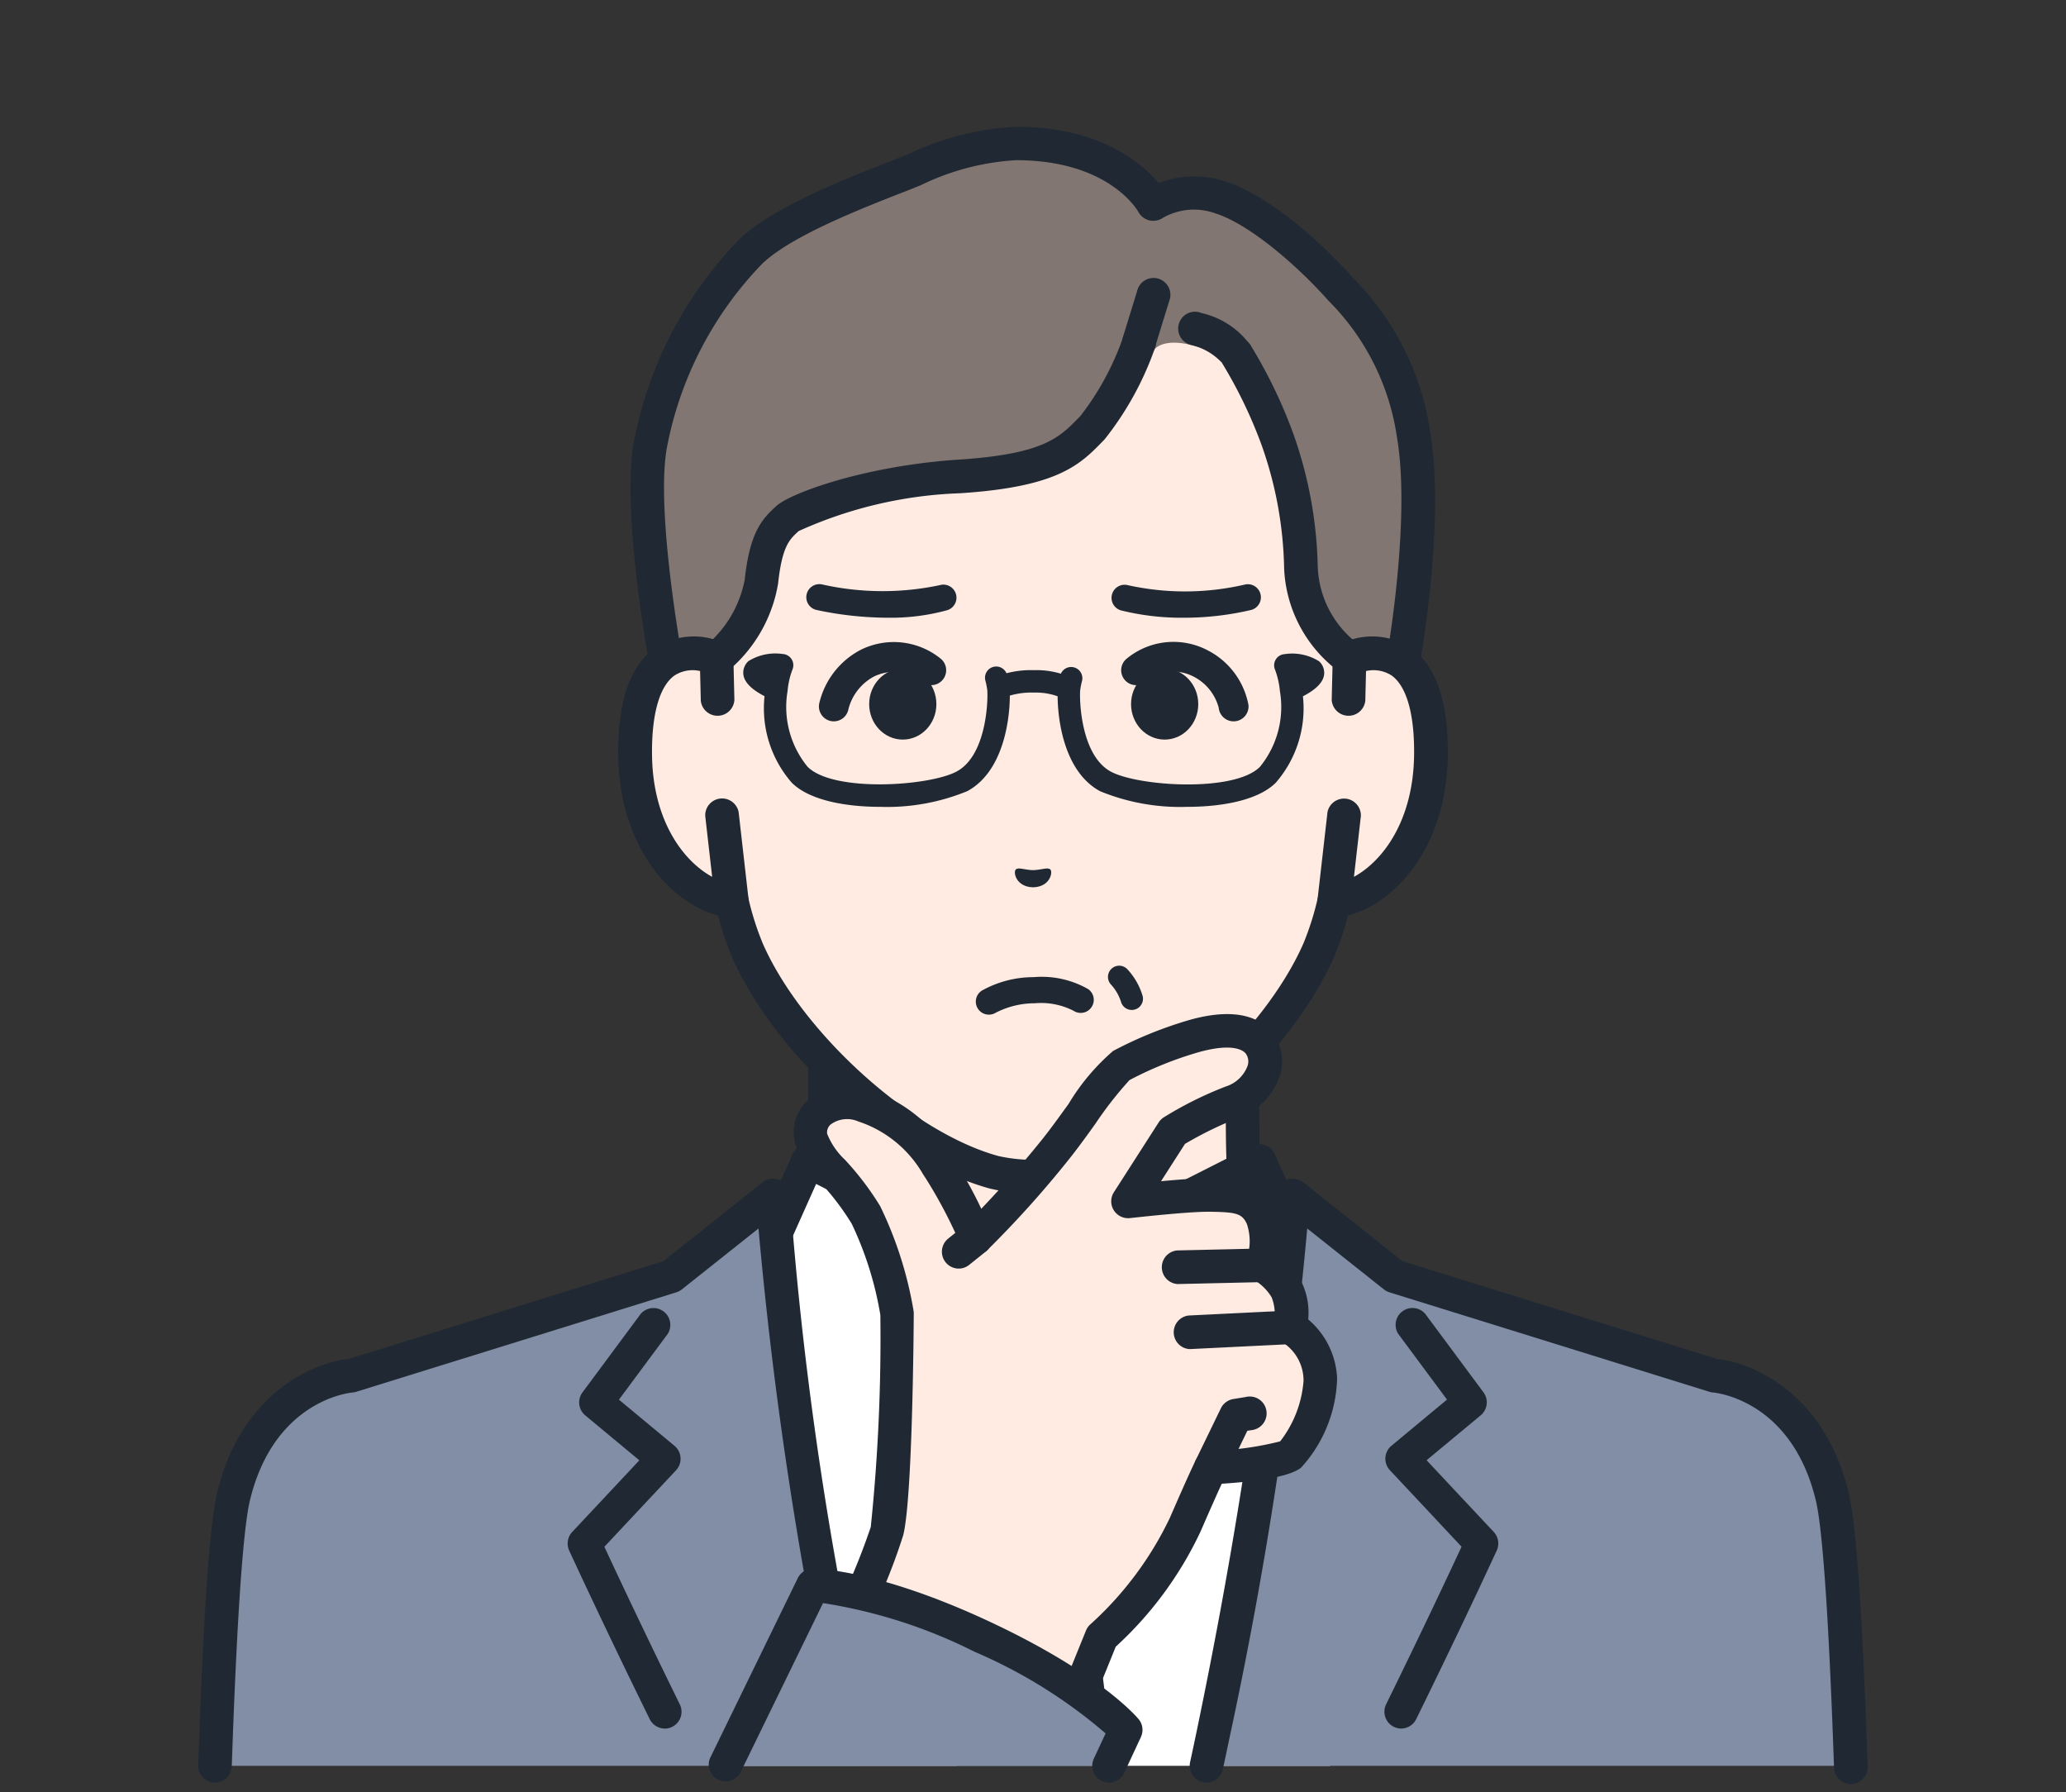<svg xmlns="http://www.w3.org/2000/svg" xmlns:xlink="http://www.w3.org/1999/xlink" width="98" height="85" viewBox="0 0 98 85"><rect x="0" y="0" width="98" height="85" fill="#333333" stroke="none"/><defs><clipPath id="a"><rect x="19" y="-6" width="98" height="85" fill="none"/></clipPath></defs><g transform="translate(-19 6)" clip-path="url(#a)" style="isolation:isolate"><g transform="translate(-334 -7162.868)"><path d="M422.388,7221.824c-6.561-2.467-8.012-4.642-9.147-5.92s-1.3-2.2-1.3-6.339v-12.872l-9.9,2.264-9.9-2.264v12.872c0,4.14-.169,5.062-1.3,6.339s-2.585,3.453-9.146,5.92,13.015,14.255,13.015,14.255h14.68S428.941,7224.288,422.388,7221.824Z" fill="#ffebe1"/><path d="M409.373,7236.877a.8.8,0,0,1-.412-1.48c5.932-3.576,14.188-9.685,13.969-12.074-.012-.126-.042-.46-.823-.753-6.191-2.328-7.983-4.417-9.169-5.8-.1-.118-.2-.23-.293-.336-1.357-1.529-1.5-2.743-1.5-6.869v-11.872l-8.93,2.041a.783.783,0,0,1-.356,0l-8.929-2.041v11.872c0,4.126-.148,5.34-1.506,6.869q-.141.159-.292.336c-1.186,1.383-2.979,3.472-9.17,5.8-.78.293-.811.627-.823.753-.218,2.389,8.037,8.5,13.97,12.074a.8.8,0,0,1-.823,1.365c-2.529-1.523-15.123-9.339-14.734-13.584a2.48,2.48,0,0,1,1.849-2.1c5.808-2.184,7.441-4.086,8.521-5.345.108-.125.21-.245.31-.357.908-1.023,1.1-1.636,1.1-5.81v-12.872a.8.8,0,0,1,.975-.777l9.727,2.223,9.727-2.223a.8.8,0,0,1,.975.777v12.872c0,4.174.195,4.787,1.1,5.81.1.112.2.232.311.357,1.08,1.259,2.712,3.161,8.52,5.345a2.48,2.48,0,0,1,1.85,2.1c.388,4.245-12.206,12.061-14.734,13.584A.8.8,0,0,1,409.373,7236.877Z" fill="#202933"/><path d="M412.739,7211.928l-10.707,5.416-10.706-5.416-1.874,4.192-5.575,5.106s1.562,9.026,4.094,19.386h28.122c2.532-10.36,4.094-19.386,4.094-19.386l-5.575-5.106Z" fill="#fff"/><path d="M416.521,7239.638a.859.859,0,0,1-.164-.017.8.8,0,0,1-.618-.943l3.576-17.17-5.241-4.8a.8.8,0,0,1-.189-.262l-1.533-3.429-9.96,5.039a.8.8,0,0,1-.72,0l-9.96-5.039-1.532,3.429a.806.806,0,0,1-.19.262l-5.24,4.8,3.575,17.17a.8.8,0,1,1-1.561.325l-3.668-17.614a.8.8,0,0,1,.242-.75l5.453-5,1.807-4.041a.8.8,0,0,1,1.087-.386l10.347,5.234,10.347-5.234a.8.8,0,0,1,1.087.386l1.807,4.041,5.453,5a.8.8,0,0,1,.242.75L417.3,7239A.8.8,0,0,1,416.521,7239.638Z" fill="#202933"/><path d="M408.017,7227.3a.8.8,0,0,1-.668-.362l-5.317-8.138-5.317,8.138a.8.8,0,0,1-1.335-.871l5.985-9.16a.8.8,0,0,1,1.335,0l5.984,9.16a.8.8,0,0,1-.667,1.233Z" fill="#202933"/><path d="M403.889,7227.43l1.287-5.225-3.176-4.86-3.176,4.86,1.287,5.225s-1.112,6.261-1.5,9.54c-.056.475-.132,1.772-.22,3.642h7.213c-.089-1.87-.165-3.167-.221-3.642C405,7233.691,403.889,7227.43,403.889,7227.43Z" fill="#202933"/><path d="M434.327,7222.112l-15.18-4.717-4.827-3.835s-.407,9.344-3.758,25.486q-.162.781-.332,1.566H440.8c-.21-6.163-.5-11.167-.883-12.774C438.608,7222.424,434.327,7222.112,434.327,7222.112Z" fill="#818ea5"/><path d="M410.23,7241.409a.836.836,0,0,1-.169-.018.8.8,0,0,1-.61-.948c.113-.52.223-1.041.331-1.559,3.3-15.879,3.738-25.266,3.742-25.359a.8.8,0,0,1,1.292-.589l4.71,3.742,14.94,4.643c1.207.088,5.005,1.282,6.222,6.33.363,1.509.659,5.739.9,12.934a.8.8,0,1,1-1.594.054c-.3-8.7-.632-11.663-.861-12.614-1.141-4.734-4.7-5.1-4.872-5.118a.825.825,0,0,1-.176-.034l-15.18-4.717a.81.81,0,0,1-.259-.137l-3.638-2.89a199.45,199.45,0,0,1-3.67,24.079q-.163.784-.334,1.573A.8.8,0,0,1,410.23,7241.409Z" fill="#202933"/><path d="M419.464,7238.845a.8.8,0,0,1-.715-1.149c1.778-3.617,3.08-6.4,3.579-7.476l-3.4-3.628a.8.8,0,0,1,.073-1.158l2.637-2.19-2.316-3.121a.8.8,0,0,1,1.281-.95l2.766,3.727a.8.8,0,0,1-.131,1.088l-2.568,2.132,3.186,3.4a.8.8,0,0,1,.143.877c-.015.032-1.523,3.324-3.822,8A.8.8,0,0,1,419.464,7238.845Z" fill="#202933"/><path d="M389.68,7213.56l-4.827,3.835-15.18,4.717s-4.281.312-5.586,5.726c-.387,1.607-.673,6.611-.883,12.774H393.77q-.169-.784-.332-1.566C390.087,7222.9,389.68,7213.56,389.68,7213.56Z" fill="#818ea5"/><path d="M384.536,7238.845a.8.8,0,0,1-.716-.445c-2.3-4.677-3.807-7.969-3.822-8a.8.8,0,0,1,.143-.877l3.186-3.4-2.568-2.132a.8.8,0,0,1-.13-1.088l2.765-3.727a.8.8,0,0,1,1.281.95l-2.316,3.121,2.637,2.19a.8.8,0,0,1,.073,1.158l-3.4,3.628c.5,1.077,1.8,3.859,3.579,7.476a.8.8,0,0,1-.715,1.149Z" fill="#202933"/><path d="M363.2,7241.409h-.028a.8.8,0,0,1-.77-.824c.246-7.195.542-11.425.9-12.934,1.217-5.048,5.015-6.242,6.222-6.33l14.94-4.643,4.71-3.742a.8.8,0,0,1,1.292.589,172.6,172.6,0,0,0,3.277,23.067.8.8,0,0,1-1.564.31,193.385,193.385,0,0,1-3.2-21.773l-3.637,2.89a.81.81,0,0,1-.259.137l-15.18,4.717a.828.828,0,0,1-.175.034c-.169.015-3.732.384-4.873,5.118-.229.951-.564,3.911-.861,12.614A.8.8,0,0,1,363.2,7241.409Z" fill="#202933"/><path d="M417.016,7188.086h0v-7.724a13.247,13.247,0,0,0-1.628-6.375,14.891,14.891,0,0,0-13.321-8.1h-.124a14.891,14.891,0,0,0-13.321,8.1,13.247,13.247,0,0,0-1.628,6.375v7.724h0c-1.662-.629-3.937-.219-3.858,4.649.07,4.311,2.666,6.621,4.582,6.86h0a14.286,14.286,0,0,0,.739,2.345c1.985,4.5,7.37,9.349,11.706,10.524a8.384,8.384,0,0,0,3.686,0c4.336-1.175,9.722-6.022,11.706-10.524a14.381,14.381,0,0,0,.74-2.345h0c1.915-.239,4.511-2.549,4.581-6.86C420.952,7187.868,418.677,7187.458,417.016,7188.086Z" fill="#ffebe1"/><path d="M402,7213.466a8.779,8.779,0,0,1-2.047-.231c-4.555-1.235-10.153-6.26-12.231-10.974a14.035,14.035,0,0,1-.663-1.983c-2.334-.623-4.658-3.321-4.726-7.53-.042-2.575.546-4.308,1.748-5.152a3.052,3.052,0,0,1,2.11-.517v-6.716a14.082,14.082,0,0,1,1.726-6.758,15.663,15.663,0,0,1,14.016-8.514h.128a15.665,15.665,0,0,1,14.02,8.514,14.083,14.083,0,0,1,1.727,6.758v6.716a3.057,3.057,0,0,1,2.11.517c1.2.844,1.79,2.578,1.748,5.152-.068,4.209-2.392,6.907-4.726,7.53a13.992,13.992,0,0,1-.659,1.975c-2.081,4.722-7.68,9.747-12.23,10.981A8.805,8.805,0,0,1,402,7213.466Zm-16.174-24.809a1.417,1.417,0,0,0-.828.243c-.722.508-1.1,1.865-1.071,3.822.063,3.869,2.309,5.886,3.883,6.082a.8.8,0,0,1,.678.611,13.473,13.473,0,0,0,.7,2.212c1.875,4.253,7.1,8.962,11.181,10.068a7.621,7.621,0,0,0,3.277,0c4.073-1.1,9.3-5.813,11.177-10.075a13.387,13.387,0,0,0,.693-2.2.8.8,0,0,1,.678-.611c1.575-.2,3.82-2.213,3.883-6.082.032-1.957-.348-3.314-1.071-3.822a1.877,1.877,0,0,0-1.707-.068.8.8,0,0,1-1.081-.745v-7.724a12.478,12.478,0,0,0-1.53-5.991,14.124,14.124,0,0,0-12.625-7.687h-.121a14.123,14.123,0,0,0-12.622,7.687,12.478,12.478,0,0,0-1.53,5.991v7.724a.8.8,0,0,1-1.079.745A2.584,2.584,0,0,0,385.829,7188.657Z" fill="#202933"/><path d="M407.741,7173.464a39.656,39.656,0,0,1-2.923,3.678c-1.055,1.08-1.874,2.025-6.327,2.314s-7.718,1.6-8.134,1.987c-.5.463-1.016.865-1.247,3a6.138,6.138,0,0,1-2.119,3.64l-1.463,1.51-.942-1.32s-1.3-7.015-.755-10.24a18.014,18.014,0,0,1,4.758-9.227c1.307-1.263,4.1-2.459,6.841-3.524,1.955-.758,3.686-1.62,5.759-1.62,4.982,0,6.51,2.878,6.51,2.878a3.755,3.755,0,0,1,3.183-.32c1.9.6,4.326,2.793,5.715,4.362a12.247,12.247,0,0,1,3.446,6.865c.72,4.167-.518,10.941-.518,10.941l-1.488,1.205-1.023-1.509a5.477,5.477,0,0,1-2.307-4.335,19.221,19.221,0,0,0-1.093-5.993,22.584,22.584,0,0,0-1.984-4.115,11.874,11.874,0,0,1-2.062-.393C408.118,7172.864,407.741,7173.464,407.741,7173.464Z" fill="#817671"/><path d="M407.017,7173.927a.769.769,0,0,1-.235-.036.8.8,0,0,1-.527-1l.682-2.214a.8.8,0,1,1,1.524.47l-.683,2.213A.8.8,0,0,1,407.017,7173.927Z" fill="#202933"/><path d="M410.949,7174.058a2.9,2.9,0,0,0-1.444-.828.8.8,0,1,1,.5-1.513,3.921,3.921,0,0,1,2.323,1.546l-1.4.762A.215.215,0,0,0,410.949,7174.058Z" fill="#202933"/><path d="M418.037,7190.393a.726.726,0,0,1-.117-.009.8.8,0,0,1-.543-.341l-.933-1.377a6.431,6.431,0,0,1-2.532-4.844,18.4,18.4,0,0,0-1.052-5.8,21.934,21.934,0,0,0-1.9-3.949.8.8,0,0,1,1.348-.853,23.257,23.257,0,0,1,2.063,4.282,20,20,0,0,1,1.134,6.182,4.791,4.791,0,0,0,1.906,3.712.8.8,0,0,1,.267.246l.536.791.58-.47c.22-1.319,1.073-6.871.468-10.374a11.491,11.491,0,0,0-3.258-6.472c-1.446-1.634-3.739-3.623-5.356-4.13a2.978,2.978,0,0,0-2.488.213.805.805,0,0,1-1.161-.28c-.052-.094-1.417-2.455-5.806-2.455a11.894,11.894,0,0,0-4.52,1.188c-.313.126-.629.254-.951.379-2.564.994-5.351,2.17-6.575,3.353a17.114,17.114,0,0,0-4.526,8.787c-.467,2.778.531,8.7.722,9.79l.282.4.8-.822a.669.669,0,0,1,.076-.069,5.373,5.373,0,0,0,1.822-3.1c.237-2.187.773-2.835,1.448-3.455l.051-.048c.666-.614,4.214-1.91,8.623-2.2,4.042-.263,4.788-1.029,5.733-2l.075-.077a13.085,13.085,0,0,0,2.02-3.727.8.8,0,1,1,1.5.543,14.843,14.843,0,0,1-2.378,4.3l-.074.076c-1.089,1.118-2.118,2.175-6.772,2.477a20.207,20.207,0,0,0-7.662,1.793l-.037.034c-.4.369-.75.688-.941,2.453a6.87,6.87,0,0,1-2.37,4.141l-1.431,1.477a.8.8,0,0,1-1.221-.091l-.943-1.319a.794.794,0,0,1-.135-.319c-.054-.292-1.317-7.192-.757-10.517a18.829,18.829,0,0,1,4.99-9.668c1.424-1.377,4.257-2.589,7.107-3.694.315-.122.624-.247.929-.37a13.284,13.284,0,0,1,5.118-1.3c3.957,0,5.951,1.7,6.761,2.662a4.757,4.757,0,0,1,3.171-.067c2.05.643,4.553,2.876,6.073,4.594a13,13,0,0,1,3.635,7.258c.736,4.257-.468,10.937-.52,11.219a.789.789,0,0,1-.282.476l-1.488,1.205A.8.8,0,0,1,418.037,7190.393Z" fill="#202933"/><path d="M387.04,7190.08l-.048-1.993c-1.662-.63-3.938-.221-3.859,4.648.07,4.311,2.666,6.621,4.582,6.86l-.47-4.122Z" fill="#ffebe1"/><path d="M387.715,7200.393a.841.841,0,0,1-.1-.006c-2.505-.313-5.206-3.1-5.28-7.639-.042-2.575.546-4.308,1.748-5.152a3.346,3.346,0,0,1,3.19-.255.8.8,0,0,1,.515.726l.048,1.994a.8.8,0,0,1-1.594.038l-.034-1.407a1.584,1.584,0,0,0-1.208.208c-.722.508-1.1,1.865-1.071,3.822.05,3.074,1.478,4.979,2.852,5.73l-.329-2.889a.8.8,0,0,1,1.585-.18l.469,4.122a.8.8,0,0,1-.792.888Z" fill="#202933"/><path d="M417.014,7188.087l-.048,1.993-.205,5.393-.469,4.122c1.915-.239,4.511-2.549,4.581-6.86C420.952,7187.866,418.676,7187.457,417.014,7188.087Z" fill="#ffebe1"/><path d="M416.292,7200.393a.8.8,0,0,1-.793-.888l.47-4.122a.8.8,0,0,1,1.584.18l-.329,2.889c1.374-.751,2.8-2.656,2.852-5.73.032-1.957-.349-3.314-1.071-3.822a1.584,1.584,0,0,0-1.208-.208l-.034,1.407a.8.8,0,0,1-1.594-.038l.048-1.994a.8.8,0,0,1,.515-.726,3.346,3.346,0,0,1,3.19.255c1.2.844,1.79,2.577,1.748,5.152-.074,4.542-2.775,7.326-5.28,7.639A.838.838,0,0,1,416.292,7200.393Z" fill="#202933"/><path d="M403.7,7190.068a.531.531,0,0,1-.265-.071,3.1,3.1,0,0,0-1.4-.283,3.645,3.645,0,0,0-1.442.248.532.532,0,0,1-.471-.953,4.508,4.508,0,0,1,1.913-.358,3.992,3.992,0,0,1,1.941.428.531.531,0,0,1-.271.989Z" fill="#202933"/><path d="M394.77,7195.133c-1.689,0-3.388-.318-4.215-1.148a5.363,5.363,0,0,1-1.289-4.1c-.671-.346-1.01-.719-1.01-1.111a.747.747,0,0,1,.243-.55,2.415,2.415,0,0,1,1.636-.339.531.531,0,0,1,.454.738,3.786,3.786,0,0,0-.227.965.626.626,0,0,1-.008.076,4.481,4.481,0,0,0,.953,3.568c1.223,1.226,5.782.921,7.074.223,1.466-.792,1.494-3.554,1.445-3.9a4.041,4.041,0,0,0-.084-.407.531.531,0,0,1,1.025-.279,4.9,4.9,0,0,1,.112.535c.08.564.054,3.877-1.993,4.983A9.992,9.992,0,0,1,394.77,7195.133Z" fill="#202933"/><path d="M409.3,7195.133a9.992,9.992,0,0,1-4.116-.741c-2.048-1.106-2.073-4.419-1.993-4.983a5.023,5.023,0,0,1,.111-.535.532.532,0,0,1,1.026.279,3.9,3.9,0,0,0-.085.407c-.049.343-.02,3.1,1.446,3.9,1.292.7,5.851,1,7.074-.223a4.484,4.484,0,0,0,.953-3.568.632.632,0,0,1-.009-.075,3.833,3.833,0,0,0-.226-.966.531.531,0,0,1,.454-.738,2.406,2.406,0,0,1,1.635.339.748.748,0,0,1,.244.55c0,.392-.34.765-1.01,1.111a5.37,5.37,0,0,1-1.289,4.1C412.687,7194.815,410.988,7195.133,409.3,7195.133Z" fill="#202933"/><path d="M406.685,7204.765a.533.533,0,0,1-.515-.4h0a2.2,2.2,0,0,0-.467-.8.532.532,0,1,1,.791-.711,3.174,3.174,0,0,1,.707,1.25.532.532,0,0,1-.386.645A.545.545,0,0,1,406.685,7204.765Z" fill="#202933"/><path d="M399.909,7204.988a.619.619,0,0,1-.343-1.136,5.031,5.031,0,0,1,2.467-.643,4.437,4.437,0,0,1,2.586.569.62.62,0,0,1-.693,1.028,3.38,3.38,0,0,0-1.844-.358,4.047,4.047,0,0,0-1.843.445A.624.624,0,0,1,399.909,7204.988Z" fill="#202933"/><path d="M395.123,7186.164a16.351,16.351,0,0,1-3.385-.367.62.62,0,1,1,.283-1.207,13.077,13.077,0,0,0,5.554.029.62.62,0,0,1,.349,1.19A10.114,10.114,0,0,1,395.123,7186.164Z" fill="#202933"/><path d="M392.555,7191.078a.753.753,0,0,1-.127-.011.708.708,0,0,1-.571-.824,3.849,3.849,0,0,1,1.945-2.544,3.529,3.529,0,0,1,3.8.391.708.708,0,1,1-.858,1.127,2.129,2.129,0,0,0-2.29-.263,2.435,2.435,0,0,0-1.208,1.541A.708.708,0,0,1,392.555,7191.078Z" fill="#202933"/><ellipse cx="1.594" cy="1.683" rx="1.594" ry="1.683" transform="translate(394.229 7188.577)" fill="#202933"/><path d="M401.177,7198.111c.114-.132.422.015.826.024.4-.01.712-.157.826-.025s-.018.817-.825.839C401.2,7198.929,401.06,7198.248,401.177,7198.111Z" fill="#202933"/><path d="M409.107,7186.164a11.9,11.9,0,0,1-2.941-.35.62.62,0,0,1,.308-1.2,12.54,12.54,0,0,0,5.558-.019.62.62,0,0,1,.316,1.2A13.906,13.906,0,0,1,409.107,7186.164Z" fill="#202933"/><path d="M411.515,7191.078a.709.709,0,0,1-.705-.642,2.33,2.33,0,0,0-1.232-1.5,2.061,2.061,0,0,0-2.258.281.708.708,0,1,1-.858-1.127,3.49,3.49,0,0,1,3.838-.373,3.668,3.668,0,0,1,1.921,2.586.709.709,0,0,1-.638.772Z" fill="#202933"/><ellipse cx="1.594" cy="1.683" rx="1.594" ry="1.683" transform="translate(406.651 7188.577)" fill="#202933"/><path d="M403.534,7238.729l1.72-4.239a16.851,16.851,0,0,0,3.96-5.306c1-2.293,1.222-2.719,1.222-2.719s3.229-.164,3.775-.612a5.84,5.84,0,0,0,1.417-3.555,2.909,2.909,0,0,0-1.43-2.481,2.963,2.963,0,0,0-.182-1.812,3.162,3.162,0,0,0-1.14-1.13,3.376,3.376,0,0,0,0-2.276c-.466-1.046-1.347-1.039-2.478-1.06-1.065-.02-3.892.309-3.892.309l2.126-3.315a16.784,16.784,0,0,1,2.8-1.392c1.607-.647,1.894-2.074,1.271-2.826-.353-.427-1.163-.83-3-.332a18.166,18.166,0,0,0-3.517,1.415c-.566.324-2.043,2.63-3.107,3.962a48.744,48.744,0,0,1-3.785,4.213,23.122,23.122,0,0,0-1.726-3.28,6.512,6.512,0,0,0-3.636-3.006c-1.9-.547-2.715.8-2.449,1.6.4,1.2,1.318,1.518,2.591,3.6a17.724,17.724,0,0,1,1.477,4.673s-.05,8.645-.479,10.32a32.767,32.767,0,0,1-2.047,4.8s1.4.824,4.554,2.549A15.757,15.757,0,0,0,403.534,7238.729Z" fill="#ffebe1"/><path d="M403.535,7239.526a.429.429,0,0,1-.05,0,16.451,16.451,0,0,1-6.287-1.994c-3.123-1.71-4.561-2.553-4.575-2.561a.8.8,0,0,1-.3-1.054,32.1,32.1,0,0,0,1.982-4.634,87.041,87.041,0,0,0,.454-10.054,16.237,16.237,0,0,0-1.358-4.324,12.164,12.164,0,0,0-1.493-1.962,4.831,4.831,0,0,1-1.176-1.8,2.061,2.061,0,0,1,.521-2.038,2.818,2.818,0,0,1,2.906-.58,7.118,7.118,0,0,1,3.974,3.172c.038.058.07.108.1.148a18.771,18.771,0,0,1,1.314,2.35c.7-.735,1.791-1.918,2.918-3.329.369-.462.8-1.061,1.219-1.64a10.324,10.324,0,0,1,2.115-2.516,19,19,0,0,1,3.7-1.492c2.249-.611,3.32-.015,3.823.592a2.219,2.219,0,0,1,.413,1.984,3.185,3.185,0,0,1-2,2.091,17.688,17.688,0,0,0-2.526,1.232l-1.135,1.77c.84-.078,1.794-.151,2.341-.141h.072c1.151.021,2.457.045,3.119,1.531a3,3,0,0,0,1.107,3.34,3.326,3.326,0,0,1,.341,1.824,3.865,3.865,0,0,1,1.371,2.8,6.515,6.515,0,0,1-1.706,4.227c-.558.459-2.266.67-3.765.766-.171.369-.478,1.051-1.007,2.268a17.438,17.438,0,0,1-4.022,5.46l-1.65,4.067A.8.8,0,0,1,403.535,7239.526Zm-9.458-5.56c.7.4,1.972,1.117,3.887,2.166a15.822,15.822,0,0,0,5.061,1.733l1.491-3.675a.786.786,0,0,1,.219-.3,16.194,16.194,0,0,0,3.748-5.019c.98-2.256,1.223-2.728,1.248-2.774a.8.8,0,0,1,.664-.424,14.776,14.776,0,0,0,3.329-.449,5.341,5.341,0,0,0,1.109-2.865,2.144,2.144,0,0,0-.974-1.816.8.8,0,0,1-.439-.9,2.172,2.172,0,0,0-.1-1.249,2.377,2.377,0,0,0-.823-.818.8.8,0,0,1-.367-.984,2.556,2.556,0,0,0,.017-1.67c-.226-.508-.523-.565-1.693-.586h-.072c-1-.017-3.757.3-3.785.3a.8.8,0,0,1-.763-1.222l2.126-3.314a.8.8,0,0,1,.227-.232,17.478,17.478,0,0,1,2.948-1.469,1.629,1.629,0,0,0,1.05-1,.644.644,0,0,0-.1-.575c-.105-.127-.572-.506-2.177-.07a17.307,17.307,0,0,0-3.331,1.338,17.513,17.513,0,0,0-1.613,2.064c-.429.6-.872,1.21-1.266,1.7a48.943,48.943,0,0,1-3.855,4.289.8.8,0,0,1-1.286-.261,22.482,22.482,0,0,0-1.65-3.141c-.034-.049-.074-.111-.121-.183a5.54,5.54,0,0,0-3.079-2.509,1.315,1.315,0,0,0-1.315.153.5.5,0,0,0-.157.432,3.44,3.44,0,0,0,.849,1.238,13.734,13.734,0,0,1,1.666,2.194,18.225,18.225,0,0,1,1.582,4.95.873.873,0,0,1,.012.143c-.005.9-.063,8.793-.5,10.514A27.649,27.649,0,0,1,394.077,7233.966Z" fill="#202933"/><path d="M408.851,7217.764a.8.8,0,0,1-.018-1.594l4.025-.092a.8.8,0,1,1,.036,1.594l-4.025.092Z" fill="#202933"/><path d="M409.422,7220.849a.8.8,0,0,1-.038-1.593l4.775-.235a.8.8,0,1,1,.078,1.592l-4.775.235Z" fill="#202933"/><path d="M410.435,7227.263a.8.8,0,0,1-.717-1.146l1.194-2.461a.8.8,0,0,1,.589-.439l.583-.095a.8.8,0,1,1,.257,1.573l-.175.029-1.013,2.089A.8.8,0,0,1,410.435,7227.263Z" fill="#202933"/><path d="M398.472,7217.031a.8.8,0,0,1-.5-1.419l.824-.661a.8.8,0,0,1,1,1.244l-.825.661A.791.791,0,0,1,398.472,7217.031Z" fill="#202933"/><path d="M399.559,7234.479c-5.209-2.429-8-2.419-8-2.419l-4.169,8.552h18.215l.792-1.7S404.768,7236.908,399.559,7234.479Z" fill="#818ea5"/><path d="M405.606,7241.409a.8.8,0,0,1-.722-1.134l.56-1.2a23.937,23.937,0,0,0-6.222-3.875,24.286,24.286,0,0,0-7.182-2.305l-3.932,8.065a.8.8,0,0,1-1.433-.7l4.169-8.552a.8.8,0,0,1,.714-.448c.121,0,3.029.018,8.338,2.493s7.05,4.568,7.122,4.655a.8.8,0,0,1,.1.84l-.792,1.7A.8.8,0,0,1,405.606,7241.409Z" fill="#202933"/></g></g></svg>